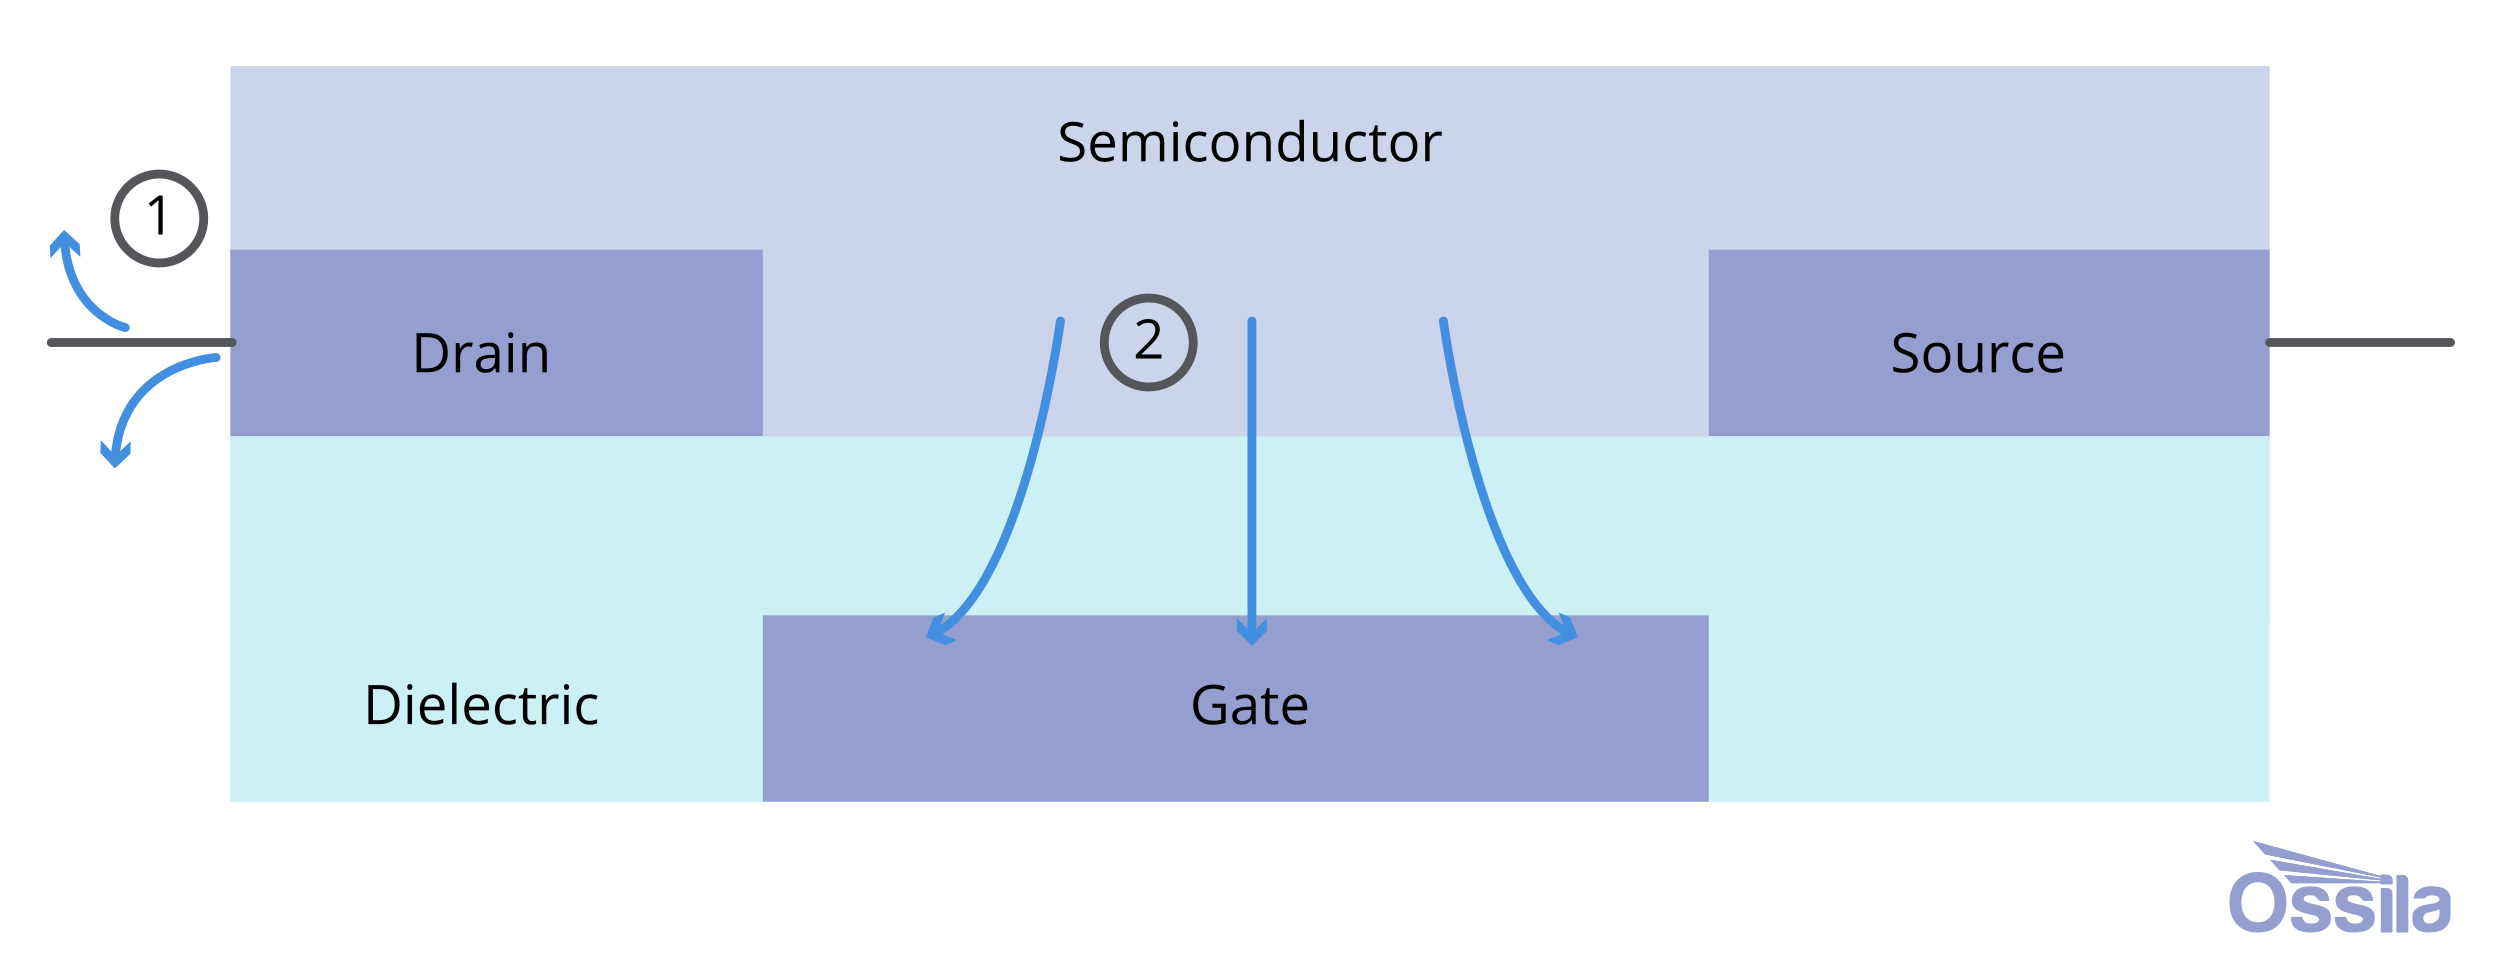 <svg viewBox="0 0 848 327" xmlns:xlink="http://www.w3.org/1999/xlink" height="327" width="848" xmlns="http://www.w3.org/2000/svg" data-name="Layer 1" id="Layer_1">
  <defs>
    <style>
      .cls-1 {
        stroke: #418fde;
      }

      .cls-1, .cls-2 {
        stroke-linecap: round;
        stroke-linejoin: round;
        stroke-width: 3px;
      }

      .cls-1, .cls-2, .cls-3 {
        fill: none;
      }

      .cls-4 {
        fill: #ccf0f3;
      }

      .cls-5 {
        fill: #ccd4ec;
      }

      .cls-2 {
        stroke: #54565a;
      }

      .cls-6 {
        clip-path: url(#clippath-1);
      }

      .cls-7 {
        fill: #949fd0;
      }

      .cls-8 {
        clip-path: url(#clippath-3);
      }

      .cls-9 {
        fill: #418fde;
      }

      .cls-10 {
        clip-path: url(#clippath-2);
      }

      .cls-11 {
        clip-path: url(#clippath);
      }
    </style>
    <clipPath id="clippath">
      <rect height="31.07" width="75" y="285.25" x="756.22" class="cls-3"></rect>
    </clipPath>
    <clipPath id="clippath-1">
      <rect height="31.07" width="75" y="285.25" x="756.22" class="cls-3"></rect>
    </clipPath>
    <clipPath id="clippath-2">
      <path d="M764.19,285.25l4.15,4.59,39.2,7.81v.45l-37.54-6.46,3.27,3.6,34.27,3.38v.44c-10.98-.76-21.86-1.49-32.84-2.25l2.51,2.76c10.14,0,20.19,0,30.33,0v.38h4.03v-1.34c0-1.04-.84-1.89-1.85-1.89h-2.18v.42l-43.34-11.88Z" class="cls-3"></path>
    </clipPath>
    <clipPath id="clippath-3">
      <rect height="31.07" width="75" y="285.25" x="756.22" class="cls-3"></rect>
    </clipPath>
  </defs>
  <g>
    <rect height="187.77" width="691.69" y="22.43" x="78.15" class="cls-5"></rect>
    <rect height="63.21" width="691.69" y="147" x="78.15" class="cls-4"></rect>
    <rect height="63.21" width="691.69" y="84.71" x="78.15" class="cls-7"></rect>
    <rect height="76.3" width="320.86" y="71.62" x="258.75" class="cls-5"></rect>
    <rect height="63.21" width="691.69" y="208.72" x="78.15" class="cls-4"></rect>
    <rect height="63.21" width="320.86" y="208.72" x="258.75" class="cls-7"></rect>
  </g>
  <g>
    <path d="M367.89,51.19c0,1.17-.42,2.07-1.27,2.73-.85.65-1.99.98-3.44.98-1.57,0-2.78-.2-3.62-.61v-1.48c.54.23,1.13.41,1.77.54.64.13,1.27.2,1.9.2,1.03,0,1.8-.19,2.32-.58.52-.39.78-.93.78-1.62,0-.46-.09-.83-.28-1.13-.18-.29-.49-.56-.92-.81-.43-.25-1.09-.53-1.97-.84-1.23-.44-2.11-.96-2.64-1.57s-.79-1.39-.79-2.36c0-1.02.38-1.83,1.15-2.44.77-.6,1.78-.91,3.04-.91s2.53.24,3.63.72l-.48,1.34c-1.09-.46-2.15-.69-3.19-.69-.81,0-1.45.18-1.91.53-.46.35-.69.84-.69,1.46,0,.46.08.83.25,1.13.17.29.45.56.86.81.4.24,1.02.51,1.84.81,1.39.5,2.34,1.03,2.87,1.59.52.57.78,1.3.78,2.21Z"></path>
    <path d="M374.56,54.9c-1.47,0-2.62-.45-3.47-1.34-.85-.89-1.27-2.13-1.27-3.72s.39-2.87,1.18-3.81,1.85-1.41,3.17-1.41c1.24,0,2.23.41,2.95,1.23.72.82,1.09,1.9,1.09,3.24v.95h-6.84c.03,1.16.32,2.05.88,2.65s1.34.91,2.36.91c1.07,0,2.12-.22,3.17-.67v1.34c-.53.23-1.03.39-1.51.49-.47.1-1.05.15-1.72.15ZM374.15,45.87c-.8,0-1.43.26-1.91.78-.47.52-.75,1.24-.84,2.15h5.19c0-.95-.21-1.67-.63-2.18s-1.03-.76-1.81-.76Z"></path>
    <path d="M393.42,54.72v-6.46c0-.79-.17-1.38-.51-1.78-.34-.4-.86-.59-1.58-.59-.94,0-1.63.27-2.07.81-.45.54-.67,1.36-.67,2.48v5.54h-1.5v-6.46c0-.79-.17-1.38-.51-1.78-.34-.4-.87-.59-1.58-.59-.94,0-1.63.28-2.07.85-.44.56-.66,1.49-.66,2.77v5.21h-1.5v-9.92h1.22l.24,1.36h.07c.28-.48.68-.86,1.2-1.13s1.09-.41,1.73-.41c1.55,0,2.56.56,3.04,1.68h.07c.3-.52.72-.93,1.29-1.23s1.2-.45,1.92-.45c1.12,0,1.96.29,2.52.86.56.58.84,1.5.84,2.77v6.47h-1.5Z"></path>
    <path d="M397.89,42.11c0-.34.08-.6.25-.76.17-.16.38-.24.63-.24s.45.08.62.24c.18.16.26.41.26.75s-.09.59-.26.76-.38.25-.62.25c-.25,0-.46-.08-.63-.25s-.25-.42-.25-.76ZM399.52,54.72h-1.5v-9.92h1.5v9.92Z"></path>
    <path d="M406.67,54.9c-1.44,0-2.55-.44-3.34-1.33-.79-.88-1.18-2.14-1.18-3.75s.4-2.94,1.2-3.85,1.94-1.36,3.42-1.36c.48,0,.95.05,1.43.15.48.1.85.22,1.12.36l-.46,1.28c-.33-.13-.69-.24-1.09-.33-.39-.09-.74-.13-1.04-.13-2.02,0-3.02,1.29-3.02,3.86,0,1.22.25,2.15.74,2.81.49.65,1.22.98,2.19.98.83,0,1.67-.18,2.54-.53v1.33c-.66.34-1.5.52-2.51.52Z"></path>
    <path d="M420.1,49.75c0,1.62-.41,2.88-1.22,3.79-.81.91-1.94,1.36-3.38,1.36-.89,0-1.67-.21-2.36-.62-.69-.42-1.22-1.01-1.59-1.79-.37-.78-.56-1.69-.56-2.73,0-1.62.4-2.88,1.21-3.78.81-.9,1.93-1.35,3.37-1.35s2.49.46,3.31,1.39c.82.92,1.23,2.17,1.23,3.75ZM412.54,49.75c0,1.27.25,2.23.76,2.9s1.25,1,2.24,1,1.73-.33,2.24-.99c.51-.66.76-1.63.76-2.9s-.25-2.22-.76-2.87c-.51-.65-1.26-.98-2.26-.98s-1.73.32-2.23.97-.75,1.61-.75,2.89Z"></path>
    <path d="M429.52,54.72v-6.42c0-.81-.18-1.41-.55-1.81s-.94-.6-1.73-.6c-1.04,0-1.8.28-2.28.84-.48.56-.72,1.49-.72,2.78v5.21h-1.5v-9.92h1.22l.24,1.36h.07c.31-.49.74-.87,1.29-1.14s1.17-.4,1.86-.4c1.2,0,2.09.29,2.7.86.6.58.91,1.5.91,2.77v6.47h-1.5Z"></path>
    <path d="M440.87,53.39h-.08c-.69,1.01-1.73,1.51-3.11,1.51-1.3,0-2.31-.44-3.03-1.33-.72-.89-1.08-2.15-1.08-3.78s.36-2.91,1.09-3.81c.72-.91,1.73-1.36,3.02-1.36s2.38.49,3.1,1.47h.12l-.06-.71-.04-.7v-4.04h1.5v14.09h-1.22l-.2-1.33ZM437.86,53.64c1.03,0,1.77-.28,2.23-.84.46-.56.69-1.46.69-2.7v-.32c0-1.41-.23-2.41-.7-3.01s-1.21-.9-2.24-.9c-.88,0-1.56.34-2.02,1.03-.47.69-.7,1.65-.7,2.9s.23,2.22.7,2.87c.46.65,1.15.97,2.05.97Z"></path>
    <path d="M446.89,44.79v6.44c0,.81.18,1.41.55,1.81s.95.6,1.73.6c1.04,0,1.8-.28,2.28-.85.48-.57.72-1.49.72-2.78v-5.21h1.5v9.92h-1.24l-.22-1.33h-.08c-.31.49-.74.86-1.28,1.12-.55.26-1.17.39-1.87.39-1.21,0-2.11-.29-2.71-.86-.6-.57-.9-1.49-.9-2.75v-6.49h1.52Z"></path>
    <path d="M460.82,54.9c-1.44,0-2.55-.44-3.34-1.33-.79-.88-1.18-2.14-1.18-3.75s.4-2.94,1.2-3.85c.8-.91,1.94-1.36,3.42-1.36.48,0,.95.05,1.43.15s.85.22,1.12.36l-.46,1.28c-.33-.13-.69-.24-1.09-.33s-.74-.13-1.04-.13c-2.02,0-3.02,1.29-3.02,3.86,0,1.22.25,2.15.74,2.81s1.22.98,2.19.98c.83,0,1.67-.18,2.54-.53v1.33c-.66.34-1.5.52-2.51.52Z"></path>
    <path d="M468.89,53.66c.27,0,.52-.02.77-.06.25-.04.44-.08.59-.12v1.15c-.16.08-.4.14-.72.19-.32.05-.6.08-.86.08-1.92,0-2.88-1.01-2.88-3.03v-5.9h-1.42v-.72l1.42-.62.63-2.12h.87v2.3h2.88v1.17h-2.88v5.84c0,.6.14,1.06.43,1.38.28.32.67.48,1.17.48Z"></path>
    <path d="M480.79,49.75c0,1.62-.41,2.88-1.22,3.79-.81.91-1.94,1.36-3.38,1.36-.89,0-1.67-.21-2.36-.62-.69-.42-1.22-1.01-1.59-1.79-.37-.78-.56-1.69-.56-2.73,0-1.62.4-2.88,1.21-3.78.81-.9,1.93-1.35,3.37-1.35s2.49.46,3.31,1.39c.82.92,1.23,2.17,1.23,3.75ZM473.23,49.75c0,1.27.25,2.23.76,2.9.51.66,1.25,1,2.24,1s1.73-.33,2.24-.99c.51-.66.76-1.63.76-2.9s-.25-2.22-.76-2.87c-.51-.65-1.26-.98-2.26-.98s-1.73.32-2.23.97-.75,1.61-.75,2.89Z"></path>
    <path d="M487.95,44.61c.44,0,.84.04,1.19.11l-.21,1.39c-.41-.09-.77-.14-1.09-.14-.8,0-1.49.33-2.06.98s-.86,1.46-.86,2.44v5.32h-1.5v-9.92h1.24l.17,1.84h.07c.37-.65.81-1.14,1.33-1.49.52-.35,1.09-.52,1.71-.52Z"></path>
  </g>
  <g>
    <path d="M411.26,238.7h4.5v6.44c-.7.22-1.41.39-2.14.51-.72.12-1.56.17-2.52.17-2,0-3.56-.6-4.68-1.79-1.12-1.19-1.67-2.86-1.67-5.01,0-1.38.28-2.58.83-3.62.55-1.03,1.35-1.83,2.39-2.37,1.04-.55,2.25-.82,3.65-.82s2.73.26,3.95.78l-.6,1.36c-1.19-.51-2.34-.76-3.45-.76-1.61,0-2.87.48-3.78,1.44-.91.96-1.36,2.29-1.36,3.99,0,1.79.44,3.14,1.31,4.07.87.92,2.15,1.38,3.84,1.38.92,0,1.81-.11,2.69-.32v-4.07h-2.96v-1.38Z"></path>
    <path d="M424.81,245.63l-.3-1.41h-.07c-.5.62-.99,1.04-1.48,1.26-.49.22-1.11.33-1.84.33-.98,0-1.75-.25-2.31-.76s-.84-1.23-.84-2.16c0-2,1.6-3.05,4.81-3.15l1.68-.05v-.62c0-.78-.17-1.35-.5-1.72s-.87-.56-1.61-.56c-.83,0-1.76.25-2.81.76l-.46-1.15c.49-.27,1.02-.47,1.61-.62.58-.15,1.17-.23,1.75-.23,1.18,0,2.06.26,2.63.79s.86,1.37.86,2.53v6.77h-1.11ZM421.42,244.57c.94,0,1.67-.26,2.2-.77.53-.51.8-1.23.8-2.15v-.9l-1.5.06c-1.19.04-2.06.23-2.58.56-.53.33-.79.84-.79,1.54,0,.54.16.96.49,1.24.33.28.79.42,1.38.42Z"></path>
    <path d="M432.23,244.57c.27,0,.52-.02.77-.06.25-.04.44-.08.59-.12v1.15c-.16.08-.4.14-.72.2-.32.05-.6.08-.86.08-1.92,0-2.88-1.01-2.88-3.03v-5.9h-1.42v-.72l1.42-.62.63-2.12h.87v2.3h2.88v1.17h-2.88v5.84c0,.6.14,1.06.43,1.38.28.32.67.48,1.17.48Z"></path>
    <path d="M439.76,245.81c-1.47,0-2.62-.45-3.47-1.34-.85-.89-1.27-2.13-1.27-3.72s.39-2.87,1.18-3.81,1.85-1.41,3.17-1.41c1.24,0,2.23.41,2.95,1.23.72.82,1.09,1.9,1.09,3.24v.95h-6.83c.03,1.17.32,2.05.88,2.65.56.6,1.34.91,2.36.91,1.07,0,2.12-.22,3.17-.67v1.34c-.53.23-1.03.39-1.51.49s-1.05.15-1.72.15ZM439.35,236.79c-.8,0-1.43.26-1.91.78-.47.52-.75,1.24-.84,2.15h5.19c0-.95-.21-1.67-.63-2.18s-1.03-.76-1.81-.76Z"></path>
  </g>
  <g>
    <path d="M151.88,119.53c0,2.18-.59,3.85-1.78,5.01-1.19,1.16-2.89,1.73-5.12,1.73h-3.67v-13.24h4.06c2.06,0,3.66.57,4.8,1.71,1.14,1.14,1.71,2.73,1.71,4.78ZM150.25,119.59c0-1.73-.43-3.03-1.3-3.9-.87-.88-2.15-1.31-3.86-1.31h-2.24v10.57h1.87c1.83,0,3.21-.45,4.14-1.35.92-.9,1.39-2.24,1.39-4.01Z"></path>
    <path d="M159.13,116.17c.44,0,.84.04,1.19.11l-.21,1.39c-.41-.09-.77-.14-1.09-.14-.8,0-1.49.33-2.06.98s-.86,1.46-.86,2.44v5.32h-1.5v-9.92h1.24l.17,1.84h.07c.37-.65.81-1.14,1.33-1.49.52-.35,1.09-.52,1.71-.52Z"></path>
    <path d="M168.28,126.28l-.3-1.41h-.07c-.5.62-.99,1.04-1.48,1.26-.49.22-1.11.33-1.84.33-.98,0-1.75-.25-2.31-.76-.56-.51-.84-1.23-.84-2.16,0-2,1.6-3.05,4.81-3.15l1.68-.05v-.62c0-.78-.17-1.35-.5-1.72s-.87-.56-1.61-.56c-.83,0-1.76.25-2.81.76l-.46-1.15c.49-.27,1.02-.47,1.61-.62.58-.15,1.17-.23,1.75-.23,1.18,0,2.06.26,2.63.79.57.52.86,1.37.86,2.53v6.77h-1.11ZM164.88,125.22c.94,0,1.67-.26,2.2-.77.53-.51.8-1.23.8-2.15v-.9l-1.5.06c-1.19.04-2.06.23-2.58.56-.53.33-.79.84-.79,1.53,0,.54.16.96.49,1.24.33.28.79.43,1.38.43Z"></path>
    <path d="M172.36,113.67c0-.34.08-.6.25-.76.17-.16.38-.24.63-.24s.45.08.62.24c.18.16.26.41.26.75s-.09.59-.26.76-.38.25-.62.25c-.25,0-.46-.08-.63-.25s-.25-.42-.25-.76ZM173.99,126.28h-1.5v-9.92h1.5v9.92Z"></path>
    <path d="M183.96,126.28v-6.42c0-.81-.18-1.41-.55-1.81s-.94-.6-1.73-.6c-1.04,0-1.8.28-2.28.84-.48.56-.72,1.49-.72,2.78v5.21h-1.5v-9.92h1.22l.24,1.36h.07c.31-.49.74-.87,1.29-1.14.56-.27,1.17-.4,1.86-.4,1.19,0,2.09.29,2.7.86.6.58.91,1.5.91,2.77v6.47h-1.5Z"></path>
  </g>
  <g>
    <path d="M135.53,238.89c0,2.19-.59,3.86-1.78,5.01-1.19,1.16-2.89,1.73-5.12,1.73h-3.67v-13.24h4.06c2.06,0,3.66.57,4.8,1.71,1.14,1.14,1.71,2.73,1.71,4.78ZM133.9,238.94c0-1.73-.43-3.03-1.3-3.9-.87-.88-2.15-1.31-3.86-1.31h-2.24v10.57h1.87c1.83,0,3.21-.45,4.14-1.35.92-.9,1.39-2.24,1.39-4.01Z"></path>
    <path d="M138.13,233.02c0-.34.08-.6.25-.76s.38-.24.63-.24.45.08.62.24.26.41.26.75-.09.59-.26.76-.38.25-.62.25c-.25,0-.46-.08-.63-.25s-.25-.42-.25-.76ZM139.76,245.63h-1.5v-9.92h1.5v9.92Z"></path>
    <path d="M147.14,245.81c-1.47,0-2.62-.45-3.47-1.34-.85-.89-1.27-2.13-1.27-3.72s.39-2.87,1.18-3.81,1.85-1.41,3.17-1.41c1.24,0,2.23.41,2.95,1.23.72.82,1.09,1.9,1.09,3.24v.95h-6.84c.03,1.17.32,2.05.88,2.65s1.34.91,2.36.91c1.07,0,2.12-.22,3.17-.67v1.34c-.53.23-1.03.39-1.51.49-.47.1-1.05.15-1.72.15ZM146.73,236.79c-.8,0-1.43.26-1.91.78-.47.52-.75,1.24-.84,2.15h5.19c0-.95-.21-1.67-.63-2.18s-1.03-.76-1.81-.76Z"></path>
    <path d="M154.85,245.63h-1.5v-14.09h1.5v14.09Z"></path>
    <path d="M162.23,245.81c-1.47,0-2.62-.45-3.47-1.34-.85-.89-1.27-2.13-1.27-3.72s.39-2.87,1.18-3.81,1.85-1.41,3.17-1.41c1.24,0,2.23.41,2.95,1.23.72.82,1.09,1.9,1.09,3.24v.95h-6.84c.03,1.17.32,2.05.88,2.65s1.34.91,2.36.91c1.07,0,2.12-.22,3.17-.67v1.34c-.53.23-1.03.39-1.51.49-.47.1-1.05.15-1.72.15ZM161.83,236.79c-.8,0-1.43.26-1.91.78-.47.52-.75,1.24-.84,2.15h5.19c0-.95-.21-1.67-.63-2.18s-1.03-.76-1.81-.76Z"></path>
    <path d="M172.41,245.81c-1.44,0-2.55-.44-3.34-1.33-.79-.88-1.18-2.13-1.18-3.75s.4-2.94,1.2-3.85c.8-.91,1.94-1.36,3.42-1.36.48,0,.95.05,1.43.15.48.1.85.22,1.12.36l-.46,1.28c-.33-.13-.69-.24-1.09-.33-.39-.09-.74-.13-1.04-.13-2.02,0-3.02,1.29-3.02,3.86,0,1.22.25,2.15.74,2.81.49.65,1.22.98,2.19.98.83,0,1.67-.18,2.54-.53v1.33c-.66.34-1.5.52-2.51.52Z"></path>
    <path d="M180.48,244.57c.27,0,.52-.02.77-.06s.44-.08.59-.12v1.15c-.16.08-.4.14-.72.2-.32.05-.6.08-.86.08-1.92,0-2.88-1.01-2.88-3.03v-5.9h-1.42v-.72l1.42-.62.63-2.12h.87v2.3h2.88v1.17h-2.88v5.84c0,.6.14,1.06.43,1.38s.67.48,1.17.48Z"></path>
    <path d="M188.34,235.53c.44,0,.84.04,1.19.11l-.21,1.39c-.41-.09-.77-.14-1.09-.14-.8,0-1.49.33-2.06.98-.57.65-.86,1.46-.86,2.44v5.32h-1.5v-9.92h1.24l.17,1.84h.07c.37-.65.81-1.14,1.33-1.49.52-.35,1.09-.53,1.71-.53Z"></path>
    <path d="M191.26,233.02c0-.34.08-.6.25-.76s.38-.24.63-.24.45.08.62.24.26.41.26.75-.09.59-.26.76-.38.25-.62.25c-.25,0-.46-.08-.63-.25s-.25-.42-.25-.76ZM192.89,245.63h-1.5v-9.92h1.5v9.92Z"></path>
    <path d="M200.04,245.81c-1.44,0-2.55-.44-3.34-1.33-.79-.88-1.18-2.13-1.18-3.75s.4-2.94,1.2-3.85c.8-.91,1.94-1.36,3.42-1.36.48,0,.95.05,1.43.15.48.1.85.22,1.12.36l-.46,1.28c-.33-.13-.69-.24-1.09-.33-.39-.09-.74-.13-1.04-.13-2.02,0-3.02,1.29-3.02,3.86,0,1.22.25,2.15.74,2.81.49.65,1.22.98,2.19.98.83,0,1.67-.18,2.54-.53v1.33c-.66.34-1.5.52-2.51.52Z"></path>
  </g>
  <g>
    <line y2="215.68" x2="424.65" y1="108.89" x1="424.65" class="cls-1"></line>
    <polygon points="419.56 209.71 424.65 214.8 429.73 209.71 429.73 214.03 424.65 219.11 419.56 214.03 419.56 209.71" class="cls-9"></polygon>
  </g>
  <g>
    <path d="M489.59,108.89s12.14,90.2,42.57,105.98" class="cls-1"></path>
    <polygon points="524.66 217.1 531.36 214.48 528.73 207.78 532.69 209.51 535.31 216.21 528.62 218.83 524.66 217.1" class="cls-9"></polygon>
  </g>
  <g>
    <path d="M359.71,108.89s-12.14,90.2-42.57,105.98" class="cls-1"></path>
    <polygon points="320.57 207.78 317.94 214.48 324.64 217.1 320.68 218.83 313.98 216.21 316.61 209.51 320.57 207.78" class="cls-9"></polygon>
  </g>
  <path d="M55.19,79.55h-1.47v-9.43c0-.78.02-1.53.07-2.23-.13.13-.27.26-.43.4-.16.14-.88.73-2.15,1.77l-.8-1.03,3.5-2.71h1.27v13.24Z"></path>
  <circle r="15.09" cy="74.12" cx="54.02" class="cls-2"></circle>
  <path d="M393.97,121.62h-8.7v-1.29l3.49-3.5c1.06-1.07,1.76-1.84,2.1-2.3.34-.46.59-.91.76-1.34s.25-.9.25-1.4c0-.71-.21-1.27-.64-1.68-.43-.41-1.02-.62-1.78-.62-.55,0-1.07.09-1.56.27-.49.18-1.04.51-1.64.99l-.8-1.02c1.22-1.01,2.55-1.52,3.98-1.52,1.24,0,2.22.32,2.92.96.71.64,1.06,1.49,1.06,2.57,0,.84-.24,1.67-.71,2.49s-1.35,1.86-2.64,3.11l-2.9,2.83v.07h6.81v1.39Z"></path>
  <circle r="15.09" cy="116.18" cx="389.66" class="cls-2"></circle>
  <g>
    <path d="M650.52,122.75c0,1.17-.42,2.07-1.27,2.73-.85.65-1.99.98-3.44.98-1.57,0-2.78-.2-3.62-.61v-1.48c.54.23,1.13.41,1.78.54.64.13,1.27.2,1.9.2,1.03,0,1.8-.19,2.32-.58.52-.39.78-.93.78-1.62,0-.46-.09-.83-.28-1.13-.18-.29-.49-.56-.92-.81-.43-.25-1.09-.53-1.97-.84-1.23-.44-2.11-.96-2.64-1.57s-.79-1.39-.79-2.36c0-1.02.38-1.83,1.15-2.44s1.78-.91,3.04-.91,2.53.24,3.63.72l-.48,1.34c-1.09-.46-2.15-.69-3.19-.69-.81,0-1.45.18-1.91.53-.46.35-.69.84-.69,1.46,0,.46.08.83.25,1.13.17.29.45.56.86.81.4.24,1.02.51,1.84.81,1.39.5,2.34,1.03,2.87,1.59.52.57.78,1.3.78,2.21Z"></path>
    <path d="M661.57,121.31c0,1.62-.41,2.88-1.22,3.79-.81.91-1.94,1.36-3.38,1.36-.89,0-1.67-.21-2.36-.62-.69-.42-1.22-1.01-1.59-1.79-.37-.78-.56-1.69-.56-2.73,0-1.62.4-2.88,1.21-3.78.81-.9,1.93-1.35,3.37-1.35s2.49.46,3.31,1.39c.82.92,1.23,2.17,1.23,3.75ZM654.01,121.31c0,1.27.25,2.23.76,2.9s1.25,1,2.24,1,1.73-.33,2.24-.99c.51-.66.76-1.63.76-2.9s-.25-2.22-.76-2.87-1.26-.98-2.26-.98-1.73.32-2.23.97-.75,1.61-.75,2.89Z"></path>
    <path d="M665.61,116.35v6.44c0,.81.18,1.41.55,1.81s.94.6,1.73.6c1.04,0,1.8-.28,2.28-.85.48-.57.72-1.49.72-2.78v-5.21h1.5v9.92h-1.24l-.22-1.33h-.08c-.31.49-.73.86-1.28,1.12-.55.26-1.17.39-1.87.39-1.21,0-2.11-.29-2.71-.86-.6-.57-.9-1.49-.9-2.75v-6.49h1.52Z"></path>
    <path d="M680.11,116.17c.44,0,.84.04,1.19.11l-.21,1.39c-.41-.09-.77-.14-1.09-.14-.8,0-1.49.33-2.06.98s-.86,1.46-.86,2.44v5.32h-1.5v-9.92h1.24l.17,1.84h.07c.37-.65.81-1.14,1.33-1.49s1.09-.52,1.71-.52Z"></path>
    <path d="M687.12,126.46c-1.44,0-2.55-.44-3.34-1.33-.79-.88-1.18-2.14-1.18-3.75s.4-2.94,1.2-3.85,1.94-1.36,3.42-1.36c.48,0,.95.05,1.43.15.48.1.85.22,1.12.36l-.46,1.28c-.33-.13-.69-.24-1.09-.33s-.74-.13-1.04-.13c-2.02,0-3.02,1.29-3.02,3.86,0,1.22.25,2.15.74,2.81s1.22.98,2.19.98c.83,0,1.67-.18,2.54-.53v1.33c-.66.34-1.5.52-2.51.52Z"></path>
    <path d="M696.17,126.46c-1.47,0-2.62-.45-3.47-1.34-.85-.89-1.27-2.13-1.27-3.72s.39-2.87,1.18-3.81c.79-.94,1.84-1.41,3.17-1.41,1.24,0,2.23.41,2.95,1.23.72.82,1.09,1.9,1.09,3.24v.95h-6.84c.03,1.16.33,2.05.88,2.65.56.6,1.34.91,2.36.91,1.07,0,2.12-.22,3.17-.67v1.34c-.53.23-1.03.39-1.51.49-.47.1-1.05.15-1.72.15ZM695.76,117.43c-.8,0-1.43.26-1.91.78s-.75,1.24-.84,2.15h5.19c0-.95-.21-1.67-.63-2.18-.42-.5-1.03-.76-1.81-.76Z"></path>
  </g>
  <line y2="116.18" x2="831.22" y1="116.18" x1="769.85" class="cls-2"></line>
  <line y2="116.18" x2="78.75" y1="116.18" x1="17.38" class="cls-2"></line>
  <g>
    <path d="M73.3,121.26s-32.13,1.94-34.26,34.2" class="cls-1"></path>
    <polygon points="34.19 149.3 39.09 154.58 44.36 149.68 44.2 153.99 38.93 158.89 34.03 153.62 34.19 149.3" class="cls-9"></polygon>
  </g>
  <g>
    <path d="M42.48,111.11s-19.04-4.49-20.63-29.68" class="cls-1"></path>
    <polygon points="27.26 87.15 21.94 82.31 17.1 87.62 16.9 83.31 21.74 77.99 27.06 82.84 27.26 87.15" class="cls-9"></polygon>
  </g>
  <g data-name="blue watermark" id="blue_watermark">
    <g class="cls-11">
      <g class="cls-6">
        <path d="M827.48,309.98c0,.5-.15,1.7-1.07,2.44-.92.74-1.95.92-2.95.79-1-.13-1.52-1.02-1.49-1.82.03-.8.38-1.49,1.6-1.83,1.22-.33,2.63-.5,3.91-1.1v1.52ZM827.86,300.96c-2.99-.68-5.4-.29-6.6.32-1.2.61-2.45,1.73-2.57,3.5h3.83s.43-1.03,2.06-1.06c1.63-.03,2.64.35,2.82,1.08.17.73-.44,1.29-1.44,1.54-1,.25-2.6.42-3.71.65-1.12.23-3.13,1.07-3.63,2.42-.49,1.35-.51,3.18.04,4.43.55,1.25,2.39,2.54,4.83,2.47,2.44-.07,4.4-.23,5.83-1.54,1.44-1.31,1.89-2.67,1.89-4.08s.01-5.7.01-6.18-.38-2.87-3.37-3.55" class="cls-7"></path>
        <path d="M768.34,289.84l39.19,7.81v.45l-37.54-6.46,3.27,3.6,34.27,3.38v.44c-10.98-.76-21.86-1.49-32.84-2.25l2.51,2.76c10.14,0,20.19,0,30.33,0v.38h4.03v-1.34c0-1.04-.83-1.89-1.85-1.89h-2.18v.42l-43.34-11.88,4.15,4.59Z" class="cls-7"></path>
      </g>
      <g class="cls-10">
        <rect height="14.7" width="47.38" y="285.25" x="764.19" class="cls-7"></rect>
      </g>
      <g class="cls-8">
        <path d="M815.05,296.78h-2.18v19.53h4.03v-17.68c0-1.02-.83-1.85-1.85-1.85" class="cls-7"></path>
        <path d="M809.71,301.21h-2.13v15.11h3.95v-13.29c0-1-.82-1.81-1.81-1.81" class="cls-7"></path>
        <path d="M803.8,308.03c-1.36-.83-3.05-1.09-5.05-1.58s-2.48-1.01-2.49-1.49c0-.48.28-.97.85-1.12.57-.15,1.49-.26,2.45-.04.96.22,1.46,1.15,1.69,1.38.24.23.66.41.95.41h2.76c-.1-1.64-.61-2.85-1.8-3.72-1.19-.87-2.65-1.36-5.64-1.19-2.99.17-4.59,1.71-5.09,3.47-.51,1.76.03,3.55,1.44,4.47,1.41.92,3.74,1.38,5.17,1.68,1.42.31,2.53.75,2.45,1.7-.07.95-1.68,1.44-3.58,1.2-1.91-.24-2.1-2.2-2.1-2.2h-3.85c-.13,2.51,1.07,3.88,2.63,4.6,1.55.73,4.21.99,7.02.36,2.82-.62,3.89-2.63,3.9-4.4.02-1.77-.35-2.71-1.71-3.54" class="cls-7"></path>
        <path d="M788.94,308.03c-1.36-.83-3.05-1.09-5.05-1.58s-2.48-1.01-2.49-1.49c0-.48.28-.97.85-1.12.57-.15,1.49-.26,2.45-.04.96.22,1.46,1.15,1.69,1.38.24.23.66.41.95.41h2.76c-.1-1.64-.61-2.85-1.8-3.72-1.19-.87-2.65-1.36-5.64-1.19-2.99.17-4.59,1.71-5.09,3.47-.51,1.76.03,3.55,1.44,4.47,1.41.92,3.74,1.38,5.17,1.68,1.42.31,2.53.75,2.45,1.7-.07.95-1.68,1.44-3.58,1.2-1.91-.24-2.1-2.2-2.1-2.2h-3.85c-.13,2.51,1.07,3.88,2.63,4.6,1.55.73,4.21.99,7.02.36,2.82-.62,3.89-2.63,3.9-4.4.02-1.77-.35-2.71-1.71-3.54" class="cls-7"></path>
        <path d="M765.89,312.83c-3.89,0-5.61-3.05-5.61-6.79s1.89-6.77,5.62-6.77,5.62,3.03,5.62,6.77-1.73,6.79-5.62,6.79M765.9,295.77c-6.42,0-9.68,4.59-9.68,10.26s2.96,10.28,9.66,10.28,9.69-4.62,9.69-10.28-3.26-10.26-9.68-10.26" class="cls-7"></path>
      </g>
    </g>
  </g>
</svg>